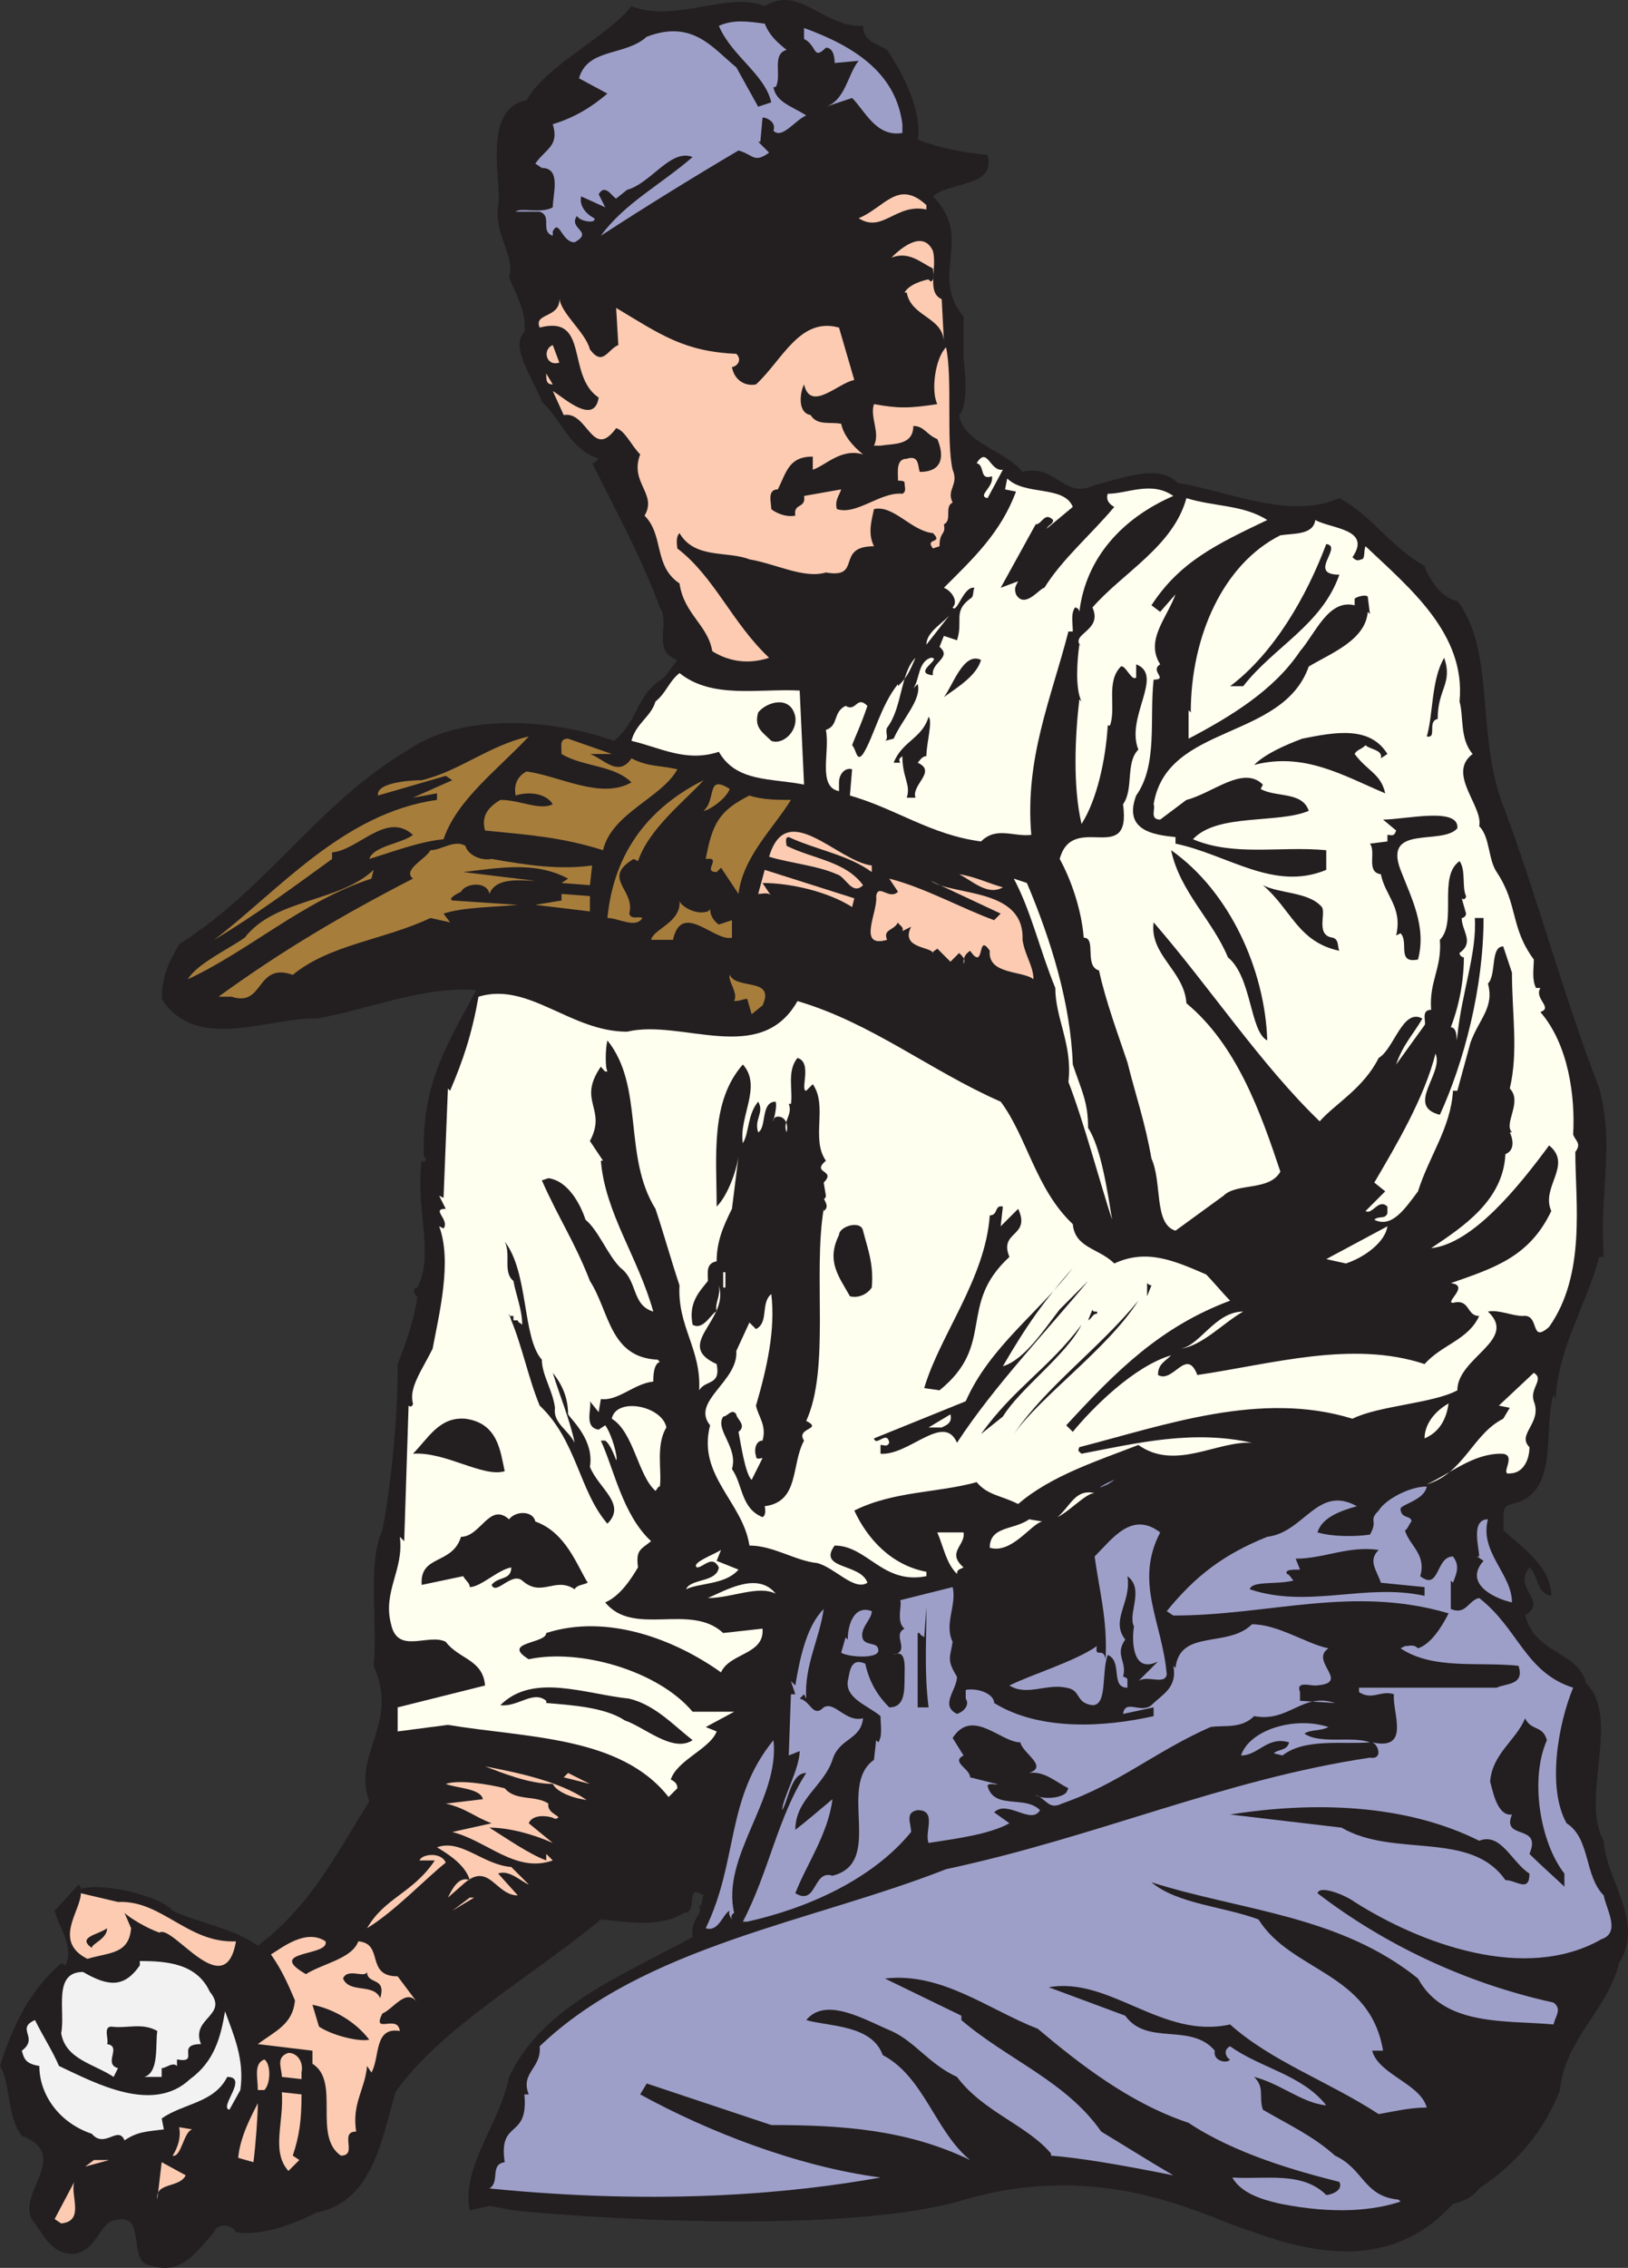 <svg xmlns="http://www.w3.org/2000/svg" width="558.832" height="777.854"><rect width="100%" height="100%" fill="#333333" stroke="none"/><path fill="#231f20" fill-rule="evenodd" d="M550.5 631.356c-8.25-14.25 6-42-6-54-3-11.25-17.25-9.75-21-23.25 8.25-5.25-4.5-9 1.5-16.5 3 2.25 2.25 9 7.5 9.75 0-9.75-9.75-16.5-16.5-22.5.75-3.75-1.5-8.25 3-9 16.5-3.75 10.5-24.75 14.25-37.5l.75 1.5c.75-17.25 10.5-32.25 15-48.75h1.5c-1.5-23.25 3.75-37.5-1.5-57.75-12.75-33-21.75-67.5-33.75-99-8.25-23.25-2.25-51.75-15-68.25-5.25-.75-9.75-7.5-11.25-12-12-6.75-18-17.25-29.25-23.25-17.25 7.5-37.5-2.25-55.5-5.25-6.75-6.75-18.75-1.5-28.5.75-10.5 5.25-13.5-7.5-24.75-4.5-6-7.5-20.25-9.75-21.75-19.5 3.75-3.75 1.5-19.5 1.5-19.5v-14.25c-12-14.25 3.75-27-10.5-41.25 6-5.25 21.75-3 18.75-14.25-8.25-.75-16.5-2.25-24-5.25 2.25-12.75-10.5-30.75-10.5-30.75-3.75-2.25-8.25-3-8.25-8.25-13.5.75-21.75-14.25-33.75-6.75-12.75-5.25-30.75 6-45.75 0-8.25 10.5-29.25 20.25-36 32.25-15.75 3-8.25 29.25-9.75 36-1.5 10.5 6 17.25 3.75 24.75 2.25 6 6 11.25 5.25 18.75-5.25 5.25 3.75 17.25 6 24 6.75 6 9 15.75 19.5 19.5-.75.75-1.5 1.5-2.25 1.5 8.25 16.5 17.25 33 23.25 49.5 3.75 5.25-3 15 6 18l-4.5 6c-10.5 6.75-8.25 14.25-17.25 21.75-21-7.5-51.75-9.75-70.5 3-31.5 18.75-48 47.25-78.75 66.75-3 5.25-6 10.5-6 18.75 12 18.75 37.5 6 53.25 6.75 17.25-3 36.75-11.25 54.75-9.75-10.5 19.5-18.75 32.25-18 57l.75.75c0 .75-.75 1.5-1.5.75-2.25 16.5 4.5 32.25-1.5 43.5-1.5 0-1.5 2.25 0 3-.75 6.75-3.75 15.75-6.75 23.25 0 19.5-2.25 41.25-5.25 57-5.25 11.25-1.5 31.5-3 46.5 9 20.25-7.5 30-1.5 46.5-11.25 18-20.25 36-38.25 49.5-8.25-6-19.5-7.5-29.25-12-4.5-5.25-24-9.75-31.5-7.5 0-.75 0-.75-.75-1.5l-8.25 9c1.5 6 6.75 12 3.75 18.75l-1.5-.75c-10.5 9-16.5 21-21 35.25 3.75 6 2.25 17.25 7.5 24 18 6.75-3.75 21 4.5 30 3.75 5.25 6 10.5 13.5 10.5 7.5-1.5 8.25-9 12.75-11.25 12.75-4.5 5.25 13.5 12.75 15 11.25 3.75 15.75-3.75 22.5-11.25.75-3 6-3 7.5 0 9 1.5 20.25-3 27.75-6.75 19.5-3.75 22.5-26.25 27-41.25 15-21.75 48-40.5 70.5-59.25 9 .75 20.25 3 28.5-2.25 5.25 0 0-10.5 6.75-6-.75.75 0 3-1.5 3.75 1.5 3-3 3.75-2.25 10.5-24.75 13.5-51.75 24-63 48-3 15.75-16.5 30.75-13.5 45.75l6.75-1.5 8.25 1.5c20.25 2.25 113.25 9 155.25-3.75 46.5-13.5 81 5.25 94.5 9.75s48 19.5 72.75-8.25c3.75-.75 6.75-2.25 9-5.25 13.5-9 22.5-20.25 27.75-33.75 1.5-17.25 16.5-27.75 20.25-43.5 9-14.25-4.5-28.5-5.25-42"/><path fill="#fccbb2" fill-rule="evenodd" d="M54.75 662.856c-4.5-1.5-10.5-5.25-12-6.75l2.25 5.25c-.75 9-7.5 8.25-15 10.5-12-6-2.25-16.5-2.25-22.5l12.75 3c15-.75 24 14.25 40.5 13.5-3.75 21.75-21.75-6-26.25-3"/><path fill="#231f20" fill-rule="evenodd" d="M343.5 739.356v-1.5c1.5 0 3.75.75 6 1.5h-6"/><path fill="#9e9fc9" fill-rule="evenodd" d="M549.75 665.106c-26.25 15-62.25 1.5-84.75-12.75-3-2.25-12-6-12.75-3 22.5 17.25 50.25 30.75 81 37.5 3 2.25.75 4.5 0 7.5-16.5-1.5-37.5.75-46.5-15.75-27-21.75-60.75-23.25-91.5-33 9 7.5 24.75 8.25 36.75 12.75 11.25 18 38.25 18 42.75 45H471c2.25 8.25 16.5 11.25 18.75 19.5-6 0-12 1.5-16.5 2.25-17.25-11.25-36.75-18-51-30.75-23.25 5.25-41.25-16.5-62.25-12.75l26.25 9.75c7.5 10.5 22.5 2.25 30.75 12-.75 3.75 4.5 4.5 5.25 3-.75 0-3-3 0-4.5 10.5 7.5 24.75 9.75 33 20.25-8.25-.75-15.75-7.5-24.75-9.75 3.75 3.75 1.5 6.75 3 11.25 9 5.25 17.25 9 24.75 15.75 9.75 4.5 9.75 13.5 21 15 .75 0 .75 0 1.5.75-9 3-22.5 4.5-41.25.75-6.75-1.5-13.5-3.75-16.5-9 11.25.75 24-2.25 32.25 6 1.5 0 6-1.5 4.5-4.5-15-3.75-36-9.75-51.75-20.25-20.25-6.75-37.5-20.25-51.75-32.25-17.25-6.75-33-19.5-52.5-17.25l26.25 12.75v1.5c15.75 13.5 36 21 48 38.25 7.5 4.5 15.75 9.75 24.75 15-18.75-3.75-32.25-6-42-6.75v-.75c-8.25-9.75-23.25-14.25-32.25-26.25-9.75-4.5-14.25-12-22.5-15.75-9-3.75-22.5-12-29.25-3.75 7.5 2.25 22.5 1.5 26.25 12 14.25 7.5 18 26.25 30 36-21.75-10.5-44.25-12-68.25-12L222 714.606l-2.25 3.75c23.25 12.75 54 24.75 82.5 28.5-29.25 5.25-74.25 9.75-134.25 3.75 3.75-2.25 0-8.25 5.25-9-2.25-15 8.25-7.5 6.75-23.25h1.5c-3-7.5 4.5-9 3.75-16.5 36-34.5 93.75-42.75 139.5-60.75 52.5-11.25 95.25-30.75 145.5-38.25 4.5.75 3-4.5.75-5.25 13.5 3 6.75-10.5 7.5-16.5-4.5-1.5-7.5 2.25-12-.75v-1.5h47.25c3-1.5 9.75-.75 7.5-7.5-13.5-1.5-29.25 1.5-40.5-6l1.5-.75c1.5 0 3-.75 4.5.75 4.5-1.5 8.25-7.5 10.5-12-33-9.75-61.5.75-94.5.75l-2.25-1.5c9.75-12 19.5-19.5 34.5-25.5 12.75-1.5 17.25-18 30.75-10.5-5.25 1.5-12 3.75-13.5 9 5.25 1.5 12.75 1.5 18 .75 3-5.25-.75-4.5 3-8.25 2.25-3.75 10.5-8.25 16.5-8.25-.75 4.5-8.25 6-9 7.5 0 3.75 3.75 2.25 3.75 4.5-.75.75-1.5 3-2.25 3 1.5 5.25 7.5 8.25 5.25 15.75 6.75 5.25 5.25-6.75 11.25-6.75 2.25 3 1.5 5.25 0 9l-.75-.75v9.75c5.25 2.25 6-3 9.75-3.75 13.5 10.5 15.75 25.5 32.25 30.75-5.25 12.75-9 34.5-2.25 46.5 8.25 5.25 6 18 12.75 24.75.75 4.5 6 12.75-.75 15"/><path fill="#231f20" fill-rule="evenodd" d="M240 653.856c0-.75-.75-.75-.75-1.5l.75 1.5"/><path fill="#9e9fc9" fill-rule="evenodd" d="M270 17.106c-5.25 1.5-1.5 9-3.75 12.75h-.75c.75 5.25 6.75 6.75 11.25 9.75-3.75 1.5-8.25 8.25-11.25 5.25.75-2.25-.75-3.75-3-4.5h-.75l-.75 8.25h-.75l3.75 3.75c-5.25 3.75-5.25.75-10.5-.75-16.5 9.75-32.25 19.5-47.25 29.25 8.25-11.25 20.25-17.25 31.5-27-7.5-3-14.25 9-22.5 11.25l-3.75 3c-1.5-.75-3.75-5.25-6-1.5l2.25 4.5-8.25-3.75c-.75 3 1.5 6 4.5 7.5.75 1.5-3 1.5-5.25 0l-.75-.75c-3 4.5 6 5.25-.75 9-4.5 0-5.25-8.25-7.5-3.75v1.5c-4.5-1.5 0-6.75-4.5-8.25H177c1.5-1.5 9 .75 12.75-1.5 0-4.5 3-13.5-3.75-13.5l-2.25-1.5c3.75-5.25 8.25-6 6-13.5 7.5-2.25 13.5-6 18.75-10.5l-9.75-5.25c3-10.5 15.75-7.5 23.25-14.25 15.75-6 22.5 3.75 30.75 10.5l7.5 13.5 4.5-1.5c-2.25-9.75-13.5-15.75-18-26.25 5.25-2.25 9.75-1.5 15.75-.75 1.5 3.75 3.75 6 7.5 9m39.75 25.5v3c-9 1.5-12.75-7.5-17.25-12l-9 3c6.75-2.25 7.5-11.25 11.25-15.75l-8.25.75c0-.75 0-5.25-3-5.25-4.5 4.5-3-.75-7.5-3v-3.75c16.5 6 31.5 15 33.75 33"/><path fill="#fccbb2" fill-rule="evenodd" d="M318 70.356v1.5c-10.5-2.25-15 8.25-23.25 3 9-3.75 13.5-13.5 23.25-4.5m5.25 32.25.75 14.25c-.75-8.25-11.25-8.25-12.75-16.5h-.75c1.5-3 7.5-4.5 8.25-4.5l.75.75c1.5-.75.75-3 .75-4.5-4.5-2.25-8.25-6-14.25-3.75 1.5-1.5 10.5-10.5 14.25-2.25 1.5 6-2.25 14.25 3 16.5m-120.75 17.25c4.5 6 6 0 9.75-1.5l-.75-12.75c15 9 23.25 15 41.25 15.75 2.25 2.25 0 4.5-1.5 4.5.75 4.5 4.5 6.75 8.25 6 9-8.25 15-23.25 28.5-19.5l5.25 18c-5.25.75-15 11.25-17.25 1.5-1.5 3-2.25 9.75 2.25 10.5 2.25 3.75 6.75 2.25 10.5 3 .75 3.75 3.75 7.5 7.5 10.5-7.5-2.25-12.75 3.75-17.25 5.25v-4.5c-8.25 0-9 5.25-12 11.25-3.75 0-2.25 4.5-2.25 6.75.75.75 4.5 3 8.25 2.25-.75-4.5 3.75-2.25 3-6.75l12.75-2.25c-.75 2.25-2.25 3.75-1.5 6.75 6.75 2.25 15-6 22.5-5.25 1.5-.75.75-2.25.75-3.75 0-.75-1.5-.75-2.25-.75 0-3-.75-7.5 3-7.5 4.5-1.5 3.75 3 4.5 4.5 8.25 0 8.25-6 6-11.25-3.75-1.5-4.5-4.5-8.25-4.5 0 6.75-6.75 6-11.25 6.75H300c2.25-4.5-1.5-9.75 0-14.25 8.25 1.5 12 1.5 21.75 0-2.25-4.5-.75-15.75 3-19.5 2.25 10.5 0 32.25 2.25 42 2.25 5.25-2.25 6.75 0 11.25-3 1.5 0 6-3 7.5.75 3.75-1.5 2.25-1.5 7.5l-2.25.75c-3-3.75 3.75-1.5 0-5.25-7.5-.75-13.5-9.75-20.25-8.25-.75 3.75-2.25 8.25 0 12.75-13.5 0-3.75 11.25-16.5 9-7.5 2.25-17.25-3-26.25-4.5-7.5-3-18.75 0-24-9-1.5 1.5-.75 4.5-.75 5.25 12.75 9.75 18.75 25.5 31.5 37.5-6.75 2.25-13.5 1.5-19.5-2.25-1.5-9-9.75-12.75-11.25-23.25-9-6-5.25-16.5-12-23.25 4.5-7.5-5.25-11.25-1.5-21-3-3-5.25-8.25-8.25-9-8.25 11.25-9.75-6-18-4.5l-3.75-8.25c3.75 2.25 14.25 12 15.75 2.25-11.25-7.5-3-28.5-20.25-24-2.25-5.25 7.5-3 6.75-10.5 0 5.25 9 12 10.5 18"/><path fill="#fccbb2" fill-rule="evenodd" d="M192 124.356c-4.5 1.5-6-4.5-2.25-6l2.25 6m-2.25 7.5c-2.25 0-2.25-1.5-2.25-3.75l2.25 3.75"/><path fill="ivory" fill-rule="evenodd" d="M339 170.856c-3.75-.75 2.25-3.75 1.5-7.5-4.5 1.5-2.25-3.75-5.25-4.5 3.75-6 4.5 3 9 2.25l-5.25 9.75m29.25 3-9 7.5c.75-1.5 2.25-1.5 2.25-3-3-3-3.75 1.5-6 1.5l-12 21.75 6-2.25c-.75 1.5-1.5 2.25-.75 4.5 3 5.25 8.25-2.25 9.75-2.25 6-9.75 16.5-18.75 24-27.75-1.5-.75-3-2.25-2.25-4.5 6.75 0 15-4.5 22.5.75-17.25 7.5-30 21-32.25 39.75 0-.75-.75-1.5-1.5-1.5-1.5 2.25-.75 5.25-.75 8.25h-1.5c-6 23.25-15 43.5-12.75 69.75-6 .75-12-3-17.25 2.25-17.25-2.25-29.25-11.25-45-15.75l.75-9c-2.25-.75-4.5 1.5-4.5 4.5v3c-7.5-1.5-3-13.5-4.5-21 4.5-1.5 2.25-6 6.75-8.25 3.75 2.25 3.75-3.75 7.5 0-2.25 6.75-4.5 11.25-5.25 13.5 1.5 1.5 1.5 6 3.75 3 3.75-6 6-16.5 12-24v.75c3-3 3.75-4.5 6-9.75-5.25 5.25-4.5 17.25-9.75 24-.75 1.5.75 3.75-.75 4.5l3-.75c3-6.75 9.75-13.5 8.25-18.75l-1.5 1.5c2.25-3 1.5-9 6-10.5 4.5 0-6.75 5.25.75 6-.75-4.5 6.75-6 2.25-9.75l1.5-3.75 4.5 1.5c2.25-6.75-1.5-9.75 4.5-14.25 1.5-.75.75-2.25 1.5-3.75-3.75-.75-6 9-7.5 6.75 2.25-2.25-.75-6-3-6.75 9.75-9.75 19.5-18.75 24.75-33l-3.75-.75.75-3.75c6 6 19.5 2.25 22.5 9.75"/><path fill="ivory" fill-rule="evenodd" d="M435 178.356c-17.25 8.25-30 14.25-39.75 29.25l3 2.25 5.25-6c-3 8.25-10.5 15.75-5.25 24-3.75 2.25 3 5.25-2.25 5.25-1.5 13.5 1.5 29.25-6 39.75-4.5 12 6 13.5 13.5 14.25v2.25c18 3.75 33.75 16.5 51.75 9v-6.75c-15.75-1.5-31.5 2.25-45.75-3.75 8.25-9 29.25-5.25 39.75-9.75-2.25-6.75-11.25-4.5-16.5-7.5l.75-1.5c-6.75-6.75-17.25 3-26.25 5.25l-9 6.75c-3.75 0-1.5-3.75-2.25-5.25 4.5-27.75 44.25-21.75 53.25-47.25 7.5-4.5 19.5-9 20.25-18.75l.75.75-.75-6c-.75-.75-3.75 0-4.5.75v2.25c-9-2.25-13.5 9.75-18.75 15.75-9 13.5-24 22.5-38.25 30v-9.75l.75.75c0-26.25 11.25-51 30.75-60.75 4.5-.75 11.25 0 12-5.25 5.25 3 19.5 3 12.75 12.75.75.75 1.5 1.5 3 .75 1.5 0 .75-3 1.5-4.5 15 14.25 34.5 30 32.25 53.25 1.5 5.25 0 12.75 4.5 18-9 6.75 3.75 18 2.25 24.75 3.75 3.75 3 11.25 6 15.75 7.5 11.25 4.5 18.75 12.75 30 0 3-.75 6.75.75 9.75h1.5c-2.25 3.75 4.5 6.75 0 8.25 9.75 11.25 12 29.25 11.25 42 .75 2.25 3 3 .75 6 0 17.25 3.75 42-9 60-6.75 6-3-4.5-9-3.75-3.75 0-8.25-2.25-12-1.5 10.5 9.75-10.5 15.75-10.5 27-8.25 4.5-27 5.25-36 9.75-31.5-9.75-64.5 2.25-93.75 9.75-.75 1.5 0 1.5.75 2.25 19.5-3.75 38.25-8.25 58.5-3.75-12-.75-26.25 9.75-39 .75-13.5 5.25-30 10.5-41.25 20.25-6-3-10.5-3-14.25-7.5-13.5 3.75-28.5 3-42 9.75 4.5 9.75 12.75 18.75 24.75 21v1.5c-15 3-20.25-10.5-31.5-10.5-6 8.25 9 6 11.25 12.75-4.5 3-11.25-5.25-17.25-6.75-7.5-.75-15-6-23.25-6-2.25-15-18-24-13.5-41.25-6.75-8.25 9.75-15 9-25.5l4.5-9.75 2.25 2.25c4.5-2.25 1.5-9 5.25-12 1.5 12-1.5 25.5-5.25 38.25.75 3.75 3.75 6.75 2.25 12-2.25 0-3 3-2.25 5.25 0 1.5 1.5.75 2.25.75l-3.75 7.5c-2.25-2.25-3.75-12.75-4.5-16.5 3-2.25-.75-4.5-.75-6-1.5-2.25-3 .75-4.5.75-3 4.5 5.25 10.5 3 18 3.75 5.25 3 13.5 10.5 16.5 1.5-.75.75-3.75.75-3.75 12-1.5 9-14.25 13.5-22.5-3-4.5 6.75-3.75.75-6.75 8.25-18 2.25-50.25 6-72.75v.75c2.25-1.5 0-3.75 0-4.5 0 .75.75 0 .75-.75l-.75-4.5c4.5-4.5-4.5-3 .75-7.5-5.25-7.5.75-18.75-4.5-26.25l-2.25 2.25c-2.25 0 2.25-9.75-3-11.25-3.75 4.5-1.5 11.25-2.25 15.75h-.75c1.5 3.75-2.25 6-.75 9.75.75-3-.75-6-3.75-5.25l-.75.75c-.75 3 1.5-3.75.75-6-5.25 0-3 9-6 10.5-1.5-4.5 2.25-6.75 0-10.5-3.75 4.5-3 10.5-5.25 14.25-1.5-9 6.75-19.5 0-27-11.25 12.75-9 31.5-9 48.75 3.75-3.75 6.75-12 7.5-17.25l-2.25 18c-3 6-5.25 11.25-5.25 18-3.75.75-3 3.75-3 6.75-3 3.75-6.75 7.5-5.25 15 3.75 2.25 6.75-4.5 8.25-4.5-.75-3 1.5-5.25.75-9 3.75 12-15.75 20.25-.75 27 1.5 7.5-3.75 5.25-6 9 .75-14.25-7.5-21.75-6.75-36-3-9-5.25-17.25-8.25-26.25-11.25-18-3.75-42-16.5-57.75-.75 3-.75 9.75 0 10.5-.75.75-1.5-.75-2.25-1.5-8.25 12 2.25 14.25-3.75 25.5l4.5 6.75h-.75c1.5 18 12.75 33 18 51.75-7.5-2.25-5.25-10.5-11.25-15-4.5-4.5-7.5-12.75-12-16.5-2.25-6.75-6.75-13.5-12.75-14.25l-2.25.75c6 13.5 11.25 21 16.5 34.5 6.75 10.5 6.75 26.25 23.25 27l.75.75c-2.25.75-2.25 5.25-2.25 6.75-6.75.75-12 6.75-18 6l-.75 4.5-3-3.75c.75 2.25-2.25 9 3 9.75l2.25-1.5c2.25 3 4.5 11.25 3.75 12 .75 2.25-1.5-5.25-3.75-6.75h-1.5c4.5 9.75 7.5 25.5 17.25 34.5-3.75 3-5.25 3-4.5 9-2.25 3.75-6 9.75-11.25 12 9.75 12 29.25 0 40.5 10.5l13.5-1.5c.75 9-11.25 8.25-14.25 15-15.75-11.25-39-20.25-60-13.5 0 3.75-15.75 3-6 9 17.25-3.75 44.25 3.75 56.25 18H252l-9.75 5.25 3.75 1.5c-2.25 6-13.5 9.75-15.75 16.5 1.5.75 2.25 1.5 2.25 3l-3 3c-16.5-21-48.75-20.25-75.75-24.75l-17.25 2.25v-8.25l30-7.5c-.75-9-9-9-13.5-15-6-3-16.5 4.5-18.75-6-3-11.25 4.5-18.75 3-30l1.5 1.5 1.5-46.5c.75.75 1.5 0 1.5-.75-1.5-5.25 3-11.25 6.75-18.75 2.25-12 6.75-30 2.25-42l1.5.75c2.25-3-4.5-6.75.75-6.75l-2.25-4.5 1.5.75 1.5-37.5.75.75c4.5-10.5 7.5-19.5 9.75-32.25 17.25-5.25 31.5 12 51 12 18.75-4.5 45.75 12 58.5-10.5 25.5 7.5 45.75 24 69.75 34.5 9 12 12 30 24.75 42 .75 8.25 9 8.25 14.25 13.5 11.25-5.25 21-.75 31.5 3.75 2.25 2.25 6 6.75 8.25 9-24 9-39 24-56.25 42.75l2.25 2.25c6.75-8.25 21-22.5 33.75-26.25-2.25 2.25-4.5 3-4.5 6.75 5.25 3 9.75-9.75 13.5 0 25.5-3.75 53.25-12 78-3.75 6-6.75 15-8.25 18.75-16.5-4.5 0-3-6-9-4.5-3 0 6-6-.75-6.75 15-5.25 27-9 34.5-24.75-3.75-8.25 7.5-15.75-.75-22.5-10.5 14.25-26.25 33.75-40.5 35.25 11.25-7.5 24.75-16.5 25.5-32.25 3.75-1.5 2.25-6 1.5-7.5h.75c-3-3 3.75-10.5-.75-15 3-12.75.75-25.5.75-39.75l-3-9c-4.5 0-2.25 9.75-5.25 12.75 2.25 8.25-3 12-6 20.25l-4.5 16.5h-1.5c-.75 12.75-8.25 22.5-12 34.5-4.5 6-9 12.75-15 9.75 1.5-1.5 3.75 0 4.5-2.25v-2.25c-3-3-5.25 3-7.5 1.5l6.75-6.75-3.75-3c7.5-12.75 17.25-29.25 21-44.25 3 6.75-10.5 18 1.5 21 8.25-18 15-43.5 15-67.5h-3c.75 12-4.5 25.5-6 40.5-.75 4.5.75-3-2.25-3 3.75-9.75 4.5-18.75 4.5-24-.75 0-1.5-.75-1.5-1.5 5.25-3.75.75-7.5.75-12 .75 0 1.5-.75 1.5-1.5l-1.5-5.25c.75.75 1.5 0 1.5-.75-1.5-3 0-9-2.25-12-7.5 5.25-.75 21-6.75 27 .75 9.75-3.75 14.25-3 24-3.75 0-1.5 4.5-2.25 5.25l-9.75 13.5c2.25-6.75 6-10.5 9-15.75-6.75-3.75-9.75 10.5-15 13.5-5.25 10.5-15 15.75-20.25 21.75-20.25-19.5-37.5-45.75-57-68.25-1.5 11.25 10.5 16.5 11.25 27.75 17.25 14.25 25.5 37.5 32.25 57.75-3.75 6.75-15 3.75-19.5 8.25l-16.5 12c-7.5-2.25-4.5-16.5-8.25-24.75-2.25-12.75-5.25-21-8.25-33-3-9-7.5-21-9.75-31.5-5.25-1.5-.75-11.25-5.25-11.25-.75-9.75-4.5-20.25-8.25-27 4.5-16.5 24.75 3 21.75-18.75 3.75-5.25.75-14.25 5.25-18.75-4.5-11.25 9-25.5-.75-29.25v4.5c-1.5 1.5-3.75-4.5-5.25-3.75-5.25 5.25-1.5 14.25-3.75 20.25h-.75c-.75 12-3.75 25.5-9 33.75-3-12.75-2.25-30-.75-42.75l.75.75c-2.25-4.5-1.5-14.25-.75-19.5l.75.75c-4.5-4.5 7.5-5.25 3.75-13.5 10.5-12 27.75-21 32.25-37.5 9.75 3 19.5 2.25 27.75 7.5"/><path fill="#231f20" fill-rule="evenodd" d="M459.75 197.106c-6 17.25-22.5 24.75-33 38.25h-4.5c15-11.25 26.25-30.75 33-48.75 6 .75-6.75 10.5 4.5 10.5"/><path fill="ivory" fill-rule="evenodd" d="M318 221.106c0-4.5 6-7.5 8.25-10.5l-8.25 10.5"/><path fill="#231f20" fill-rule="evenodd" d="M336.75 226.356c-1.5 5.25-7.5 9-12.75 12.75 3-3.75 6.75-15.75 12.75-12.75m156.75 20.25c-3.75.75 0 6.75-3.75 6 2.25-7.5 1.5-19.5 6-27 3 9-2.25 10.5-2.25 21"/><path fill="ivory" fill-rule="evenodd" d="m274.5 236.856 1.5 32.25c-11.25-2.25-23.25-.75-29.25-11.25-11.25 3.75-20.25-1.5-30-3.75 1.5-6 6.75-8.25 8.25-13.5 3.75-3 4.5-6.75 8.25-9.75 11.25 9 27 5.25 41.25 6"/><path fill="#231f20" fill-rule="evenodd" d="M273 245.856c.75 5.25-4.5 9.75-8.25 8.25-3-3-6-4.5-4.5-9.75 3-3.75 11.25-6 12.75 1.5m45 13.5c-1.5 0-2.25 1.5-3 2.25 6.75 3-2.25 7.5-.75 12h-3c1.5-4.5-1.5-6.75-1.5-14.25-.75.75-1.5.75-.75 2.25h-2.25c3-7.5 9.75-8.25 12-15.75 1.5 1.5-.75 9-.75 13.5m158.25-.75-2.25 1.5c.75-3-3.75-3-5.25-4.5-1.5 1.5-3 1.5-3.75 3 4.5 6 9 6.75 10.5 13.5-14.25-6-27.75-14.25-45-9.75 3.75-3.75 10.5-6.75 16.5-9 11.25-2.25 23.25-4.5 29.25 5.25"/><path fill="#a77d3c" fill-rule="evenodd" d="M181.5 252.606c-10.5 11.25-24.75 21.75-29.25 35.25-8.25.75-18 4.5-25.5 6.75 1.5-4.5 11.25-5.25 15-8.25-9-8.25-18.75 5.25-27.75 6v2.25c-13.5 9.75-25.5 18.75-40.5 27.75 21.75-16.5 44.25-43.5 76.5-48v-2.25l-8.25 1.5 13.5-6-2.25-1.5-23.25 6.75c-.75-4.5 11.25-5.25 15-5.25 12.75-3 23.25-12 36.75-15m21 6c4.5 1.5 9.75 8.25 14.25 1.5 6 3 9 2.25 15.75 3.75-5.25 9.75-22.5 15-25.5 27.75-14.25-4.5-25.5-5.25-40.5-6.75-1.5-5.25 1.5-8.25 5.25-10.5 6.75 0 13.5 3.75 18 1.5-2.25-3.75-8.25-4.5-12.75-3-.75-3.75.75-6.75 3.75-8.25 11.25 1.5 25.5 9.75 36 3.75-6-6-16.5-5.25-24-9.75 0-3-.75-5.25 2.25-5.25l15 5.25h-7.5m39 9c-6 6.75-18.75 16.5-22.5 27.75l-1.5-.75c-11.25 6.75.75 10.5-1.5 18.75.75 2.25 3 .75 4.5 1.5-2.25 3.75-8.25 0-12 0 2.25-23.25 15-38.25 33-47.25m9 3c-1.5 3.75-7.5 7.5-9 7.5 4.5-3.75.75-12.75 9-7.5m21 3.75c-6 9.75-16.5 19.5-18 32.25l-6-9-1.5 1.5c-5.25 0 2.25-5.25-3.75-4.5 2.25-12 4.5-16.5 15-21.75 4.5 1.5 9.75 1.5 14.25 1.5"/><path fill="#231f20" fill-rule="evenodd" d="M500.25 284.106c-5.25 6-25.5-1.5-19.5 14.25 3.75 9.75 9 19.5 6 30.75-7.5 1.5-3-6-6-9l-1.5.75c2.25-9.75-3.75-13.5-5.25-21-5.25-.75-1.5-7.5-3.75-10.5l6-.75v-2.25c1.5 0 2.25.75 3-1.5l-4.5-3.75c7.5 0 26.25-4.5 25.5 3"/><path fill="#fccbb2" fill-rule="evenodd" d="M299.25 296.856v2.25c-8.25-6-18.75-7.5-28.5-12-1.5 0-.75 2.25-.75 3 9 4.5 20.25 5.25 26.25 13.5-3.75 3.75-6-3-9-3.75-6.75-3-15.75-3.75-23.25-6 6-20.25 23.25 1.5 35.25 3"/><path fill="#a77d3c" fill-rule="evenodd" d="M159.75 290.106c.75 3 5.25 5.25 9 4.5 12.75 2.25 23.25 3.75 34.5 2.25l-.75 6.75-9.75-.75 2.25-1.5c-11.25-6-23.25-3.75-36-2.25l24.75 3c-4.5 0-13.5-1.5-15.75 4.5-.75-4.5-8.25-3.75-9.75-.75-1.5.75-4.5 2.25-3 3l22.5 1.5c-7.5.75-18.75.75-25.5 3l2.25 3-6.75-1.5c-15.75 7.5-34.5 9-47.25 19.5-12.75-4.5-9.75 11.25-21 7.5H75c21.75-15.75 42-27.75 66.75-40.5-3.75-3 4.5-6.75 6-9.75 3.75 0 8.25-3.75 12-1.5"/><path fill="#231f20" fill-rule="evenodd" d="M435 356.856c-6-3-5.25-21.75-13.5-28.5-5.25-12.75-16.5-22.5-19.5-36.75 20.25 14.25 32.25 41.25 33 65.25"/><path fill="#a77d3c" fill-rule="evenodd" d="M127.5 301.356c-23.25 7.5-42 24.75-63 34.5 3-5.25 14.25-10.5 19.5-14.25 10.5-13.5 32.25-12 44.25-23.25l-.75 3"/><path fill="#fccbb2" fill-rule="evenodd" d="M292.5 311.106c-8.25-5.25-21-8.25-30.75-8.25l3 4.5c-.75-1.5-3-.75-4.5-.75l2.25-8.25 30.75 9.75-.75 3m51.75-6.75c-5.25 3-10.5-2.25-15-4.5 5.25.75 9.75 3 15 4.5m-3 11.25 2.25-2.25-24-11.25c7.5 5.25 32.25 2.25 31.5 20.25.75 5.25 3.75 9 3.75 13.5-3.75-3-15.75-1.5-15-9.75-4.5-6.75-1.5 7.5-6.75 0-2.25 1.5-2.25 3-2.25 4.5.75-1.5 0-2.25-1.5-3.75l-3 3-4.5-4.5c-.75.75-1.5.75-1.5 1.5-.75-2.25-11.25-1.5-7.5-9l-3 1.5c.75-1.5-1.5-2.25-1.5-3-1.5 3-5.25 2.25-3.75 6-10.5 3-3-9.75-3.75-15 .75-4.5 4.5 1.5 7.5-1.5l-3-4.5c12 3 25.5 10.5 36 14.25"/><path fill="ivory" fill-rule="evenodd" d="M352.5 302.856c8.25 19.5 15 41.25 15.75 62.25 3 9 5.25 12.75 5.25 21.75 4.5 6.75 6.75 22.5 8.25 31.5-3.75-11.25-9.75-33.75-15-47.25 1.5-12.75-4.5-21.75-4.5-32.25-5.25-12.75-8.25-26.25-14.25-37.5l4.5 1.5"/><path fill="#231f20" fill-rule="evenodd" d="M453.75 311.106c1.5 2.25-2.25 9.75 3.75 10.5 2.25.75 1.5 3 2.25 4.5-14.25-3-16.5-14.25-26.25-22.5 6 3 15.75 2.25 20.25 7.5"/><path fill="#a77d3c" fill-rule="evenodd" d="m202.5 312.606-18.75-2.25 9-1.5v-2.25l9.75.75v5.25m40.5 0 .75-.75c0 1.5.75 3.75 3 5.25l4.5-1.5v6c-6 1.5-17.25-12.75-20.25.75h-7.5c.75-3.75 10.5-6 9.75-13.5 0 1.5 5.25 5.25 9.75 3.75m18.75 32.25-3.75 3-1.5-5.25c-1.5 0-2.25.75-4.5.75 1.5-3-2.25-6.75-1.5-9 2.25 5.25 15.75.75 11.25 10.5"/><path fill="#231f20" fill-rule="evenodd" d="m343.5 420.606 6-6c4.5 9.75-6.75 7.5-3 16.5-18 16.5-4.5 30-24 45.75l-5.25-.75c5.25-18 21-37.5 22.5-59.25 3 0 1.5-3.75 4.5-3l-.75 6.75m-44.25 21c-1.5 2.25-4.5 3.75-7.5 3-3.75-6.75-8.25-12-3.75-21 0-3 7.5-5.25 8.25-1.5 1.5 6 3.75 11.25 3 19.5"/><path fill="ivory" fill-rule="evenodd" d="m462 433.356-6.75-1.5 21-11.25c-.75 5.25-7.5 10.5-14.25 12.75"/><path fill="#231f20" fill-rule="evenodd" d="M186 466.356c0 5.25 3.75 10.5 4.5 16.5-.75 5.25 4.5 7.5 6.75 12-1.5-7.5-5.25-16.5-7.5-24 3 3.75 5.25 8.25 5.25 14.25 1.5 2.25 9 9 7.5 18 3 7.5 12.75 12.75 6 19.5-9.75-11.25-10.5-28.5-23.25-40.5-3.75-9-6-20.25-9.75-29.25l-.75-2.25v.75h1.5v1.5h1.5c0 .75.75.75 1.5 1.5 0-5.25-2.25-10.5-3-15-3.75-3-.75-9-3-13.5 8.25 10.5 6 33 12.75 40.5m182.25-31.5c-9.75 11.25-15.75 19.5-24 33.75 7.5-2.25 14.25-12.75 19.5-19.5l9.75-9.75c-14.25 17.25-32.25 36-45 55.5-4.5-10.5-16.5 4.5-26.25 3.75v-3c1.5 0 2.25.75 3-.75-.75-4.5-4.5 1.5-5.25-1.5l31.5-12.75c8.25-18.75 25.5-30.75 36.75-45.75"/><path fill="ivory" fill-rule="evenodd" d="M248.25 436.356h.75v5.25h-.75v-5.25"/><path fill="#231f20" fill-rule="evenodd" d="m395.25 440.856-1.5 3.75v-4.5s.75.75 1.5.75m-47.25 51c11.25-16.5 29.25-29.25 42.75-45.75-10.5 16.5-33 32.25-42.75 45.75m28.5-41.25c-1.5 0-1.5 1.5-3 2.25l1.5-3.75c0 1.5 2.25 0 1.5 1.5"/><path fill="ivory" fill-rule="evenodd" d="M405 462.606c6.75-.75 12-12.75 21.75-12.75-6.75 3.75-14.25 12-21.75 12.75"/><path fill="#231f20" fill-rule="evenodd" d="m344.25 485.856-7.5 6c11.25-15.75 23.25-22.5 34.5-37.5-5.25 10.5-21 21.75-27 31.5"/><path fill="ivory" fill-rule="evenodd" d="M526.5 480.606c3 7.5-6 11.25-1.5 15.75 0 4.5-2.25 9-6.75 9-3.75.75 3-6.75-3-6.75-9.75 0-17.25 6.75-25.5 10.5 12.75-3.75 15.75-17.25 26.25-22.5l2.25-3.75-3.75-.75 12-11.25c3.75 2.25-1.5 5.25 0 9.75m-37.5 12.75c0-4.5 3-9 8.25-12-.75 5.25-3 9.75-8.25 12m-260.25-3.75c-3.75 6-1.5 15-2.25 20.25-.75 0-.75.75-1.5 1.5-6-5.25-7.5-20.25-15-24.75 1.5-7.5 17.25-4.5 18.75 3m94.5 0h-4.5l7.5-4.5c.75 3-1.5 3.75-3 4.5"/><path fill="#231f20" fill-rule="evenodd" d="M173.25 504.606c-7.5 2.25-20.25-6.75-31.5-6 5.25-5.25 9-12.75 18-12 11.25 1.5 12 11.25 13.5 18"/><path fill="#9e9fc9" fill-rule="evenodd" d="M380.25 509.106c-6.75 3 1.5-1.5 2.25-1.5l-2.25 1.5"/><path fill="ivory" fill-rule="evenodd" d="M375.75 512.106c-3 0-8.25 6-12.75 8.25 4.5-3.75 6-9.75 12.75-8.25"/><path fill="#231f20" fill-rule="evenodd" d="M183.75 521.856c10.5 3.75 14.25 15 18 21-1.5.75-3.75.75-4.5 2.25-6.75-4.5-11.25 3-18-3-3.75-3-9 5.25-10.5 1.5 2.25-3 6.75-1.5 6.75-6-4.5.75-10.5 6.75-14.25 6.75 0-1.5-1.5-2.25-2.25-3.75l-14.25 3c-.75-10.5 10.5-6.75 13.5-16.5 6.75 0 9.75-12 16.5-6 2.25-3 8.25-3 9 .75"/><path fill="#9e9fc9" fill-rule="evenodd" d="M510.75 521.106c-3 11.25 8.25 18.75 8.25 28.5-6.75-1.5-16.5-6.75-9.75-14.25l-2.25-1.5h.75c0-3-3-12.75 3-12.75"/><path fill="ivory" fill-rule="evenodd" d="M357.75 521.856c-3.75.75-10.5 11.25-18 9 0-7.5 8.25-6 13.5-9.75l4.5.75"/><path fill="#9e9fc9" fill-rule="evenodd" d="M398.25 525.606c-9 17.25.75 30.75 2.25 48.75-.75 3.75-6.75 0-9.75 2.25l6.75-6.75c-9 4.5-9-7.5-8.25-12-2.25-4.5 3.75-12.75-2.25-17.25 1.5 9-6 15-.75 21.75-3.75 5.25.75 7.5-.75 12.75.75 0 1.5.75 1.5.75v3c-6 0-1.5-9-6.75-11.25-2.25 6 0 17.25-5.25 17.25-6-.75-3.75-5.25-9-6-6.75-1.5-13.5 3-19.5-.75 7.5-3.75 22.5-8.25 30-13.5-.75 4.5 2.25 0 3 4.5.75-13.5-2.25-24-3.75-35.25 6-6 12.75-15.75 22.5-8.25"/><path fill="ivory" fill-rule="evenodd" d="M330.75 525.606c.75 4.5-6 6.75 0 12-1.5.75-2.25.75-2.25 2.25-3.75-3.75-4.5-9-6.75-14.25h9"/><path fill="#231f20" fill-rule="evenodd" d="M473.25 531.606c-3.75 3.75-.75 6.75.75 11.25l15 1.5v3c-20.25-4.5-39.75 4.5-60-2.25.75-3 9-1.5 15-3-.75-.75-1.5-2.25-2.25-2.25-.75-1.5 1.5-1.5 4.5-1.5l-1.5-3.75c9.75 0 18-4.5 28.5-3"/><path fill="ivory" fill-rule="evenodd" d="m246 535.356 7.5 3c-4.5 5.25-13.5 4.5-18 6.75 1.5-3.75 10.5-2.25 11.25-7.5-2.25-4.5-5.25 0-7.5 0-2.25-1.5 6-4.5 8.25-6l-1.5 3.75m20.25 11.25c-6-3-15 1.5-23.25 1.5 6.75-3 17.25-9 23.25-1.5"/><path fill="#9e9fc9" fill-rule="evenodd" d="M327 563.106c-.75 5.25-2.25 6 1.5 12 0 4.5-6 9.75 0 12.75 2.25-.75 4.5-3 3-5.25v-3c4.5-.75 9.75 1.5 9.75 4.5 15.75 9.75 38.25 8.25 54.75 4.5v-3l-10.5 2.25c.75-5.25 6 0 9.75-3 3.75-3.75 9-6 7.5-13.5l.75.75c1.5-13.5 18-6.75 26.25-15 9 0 18.75 6.75 26.25 8.25-6.75 4.5 8.25 12-4.5 12.75-2.25 0-6.75-1.5-5.25 2.25v3l12 .75c-11.25-3.75-15.75 6.75-27.75 4.5-4.5 4.5-10.5 3-15 3.75-18.75 8.25-31.5 19.5-51 26.25-4.5 2.25-5.25-1.5-9-3 1.5 1.5 8.25 1.5 10.5-.75l.75-1.5c-4.5-2.25-8.25-6-13.5-5.25 6.75-2.25-2.25-6.75-3-10.5-6.75 0-16.5-12-23.25-1.5l3.75 6c-4.5 2.25 2.25 4.5 2.25 7.5l9 2.25c1.5.75-3-.75-3 .75 2.25 8.25 12.75 3 18 8.25-3 5.25-11.25-3.75-15.75.75l5.25 3.75c-6.75 3.75-18 5.25-27.75 6.75-1.5-3.75 3-11.25-3.75-11.25-4.5.75-2.25 4.5-2.25 7.5-13.5 16.5-36 26.25-56.25 30.75H255c9-17.25 12-36 21.75-51-5.25 0-6 9-8.25 12.75 0-3.75 6-14.25 6-20.25l-3.75 1.5.75-21h1.5l-1.5-4.5 1.5 1.5c1.5-9 3.75-20.25 9.75-26.25-1.5 10.5-6.75 19.5-6 30.75l-.75-1.5-1.5 1.5c3.75.75 4.5 6.75 8.25 3 3.75-2.25 7.5 5.25 13.5 3.75-.75 7.5-8.25 6.75-10.5 14.25-3 9-12.75 13.5-12.75 24 3-2.25 8.25-6.75 12.75-10.5-1.5 12-9 22.5-12.75 32.25 7.5 4.5 6-8.25 12.75-6 18-4.5 1.5-30.75 14.25-39.75l.75-6.75.75.75c1.5-2.25.75-6 .75-9-4.5-3.75-12-6-11.25-12 .75-3 .75-8.25 6-6 1.5 6.75 4.5 11.25 8.25 15 5.25 0 5.25-5.25 5.25-10.5 0-3 .75-9.75-3.75-7.5 6-1.5-.75-6.75 3.75-9-3-2.25-.75-8.25-1.5-9.75l18-4.5c1.5 6-3 12.75 0 18.75"/><path fill="#231f20" fill-rule="evenodd" d="M318.75 585.606H315v-25.5h.75c0 .75.75.75 1.5 1.5l.75-10.5c0 12.75-.75 22.5.75 34.5"/><path fill="#9e9fc9" fill-rule="evenodd" d="M299.25 552.606c0 3-4.5 6-3 9.75 1.5 2.25 5.25.75 5.25 3.75s-10.5 2.25-12.75.75l1.5-5.25.75.75c0-5.25 2.25-12 8.25-9.75"/><path fill="#231f20" fill-rule="evenodd" d="M237.75 596.856c-6.75 4.5-16.5-4.5-23.25-6.75-6.75-4.5-18-5.25-27-6v-.75c-4.5-3.75-9.75 2.25-15.75 1.5 11.25-11.25 29.25-3.75 44.25-2.25 9 2.25 15 9 21.75 14.25m293.25 0c-6 13.5-2.25 35.25 6 45.75v4.5c-1.5-1.5-8.25-7.5-12-11.25 4.5-10.5-9.75-4.5-6-13.5-5.25.75-6.75-9-7.5-11.25.75-9.75 9-14.25 12-21.75 2.25 4.5 6 2.25 7.5 7.5"/><path fill="#9e9fc9" fill-rule="evenodd" d="M456 592.356c-3 1.5-6 .75-8.25 2.25 5.25 3.75 16.5.75 22.5 3-9 .75-22.5-1.5-30 4.5l-3-.75c1.5-1.5 4.5-.75 5.25-3.75-7.5-2.25-10.5 4.5-16.5 4.5 3-9 18.75-13.5 30-9.75m-204 63.75c-1.5.75-.75 2.25-.75 3 0-1.5-1.5-2.25-.75-3.75-2.25.75-3.75 7.5-8.25 6 11.25-23.25 6.75-44.25 23.25-64.5 2.25 20.25-18 39.75-13.5 59.25"/><path fill="#fccbb2" fill-rule="evenodd" d="M201 617.106c2.25.75-9-.75-11.25-5.25-8.25 0-17.25-3.75-23.25-6 12 2.25 25.5 5.25 34.5 11.25m-7.5-7.5 1.5-1.5 7.5 3.75zm-5.25 9c-.75 3.75 6 4.5 2.25 5.25-.75-.75-7.5-2.25-9 1.5l8.25 6.75c-6.75-3-15-5.25-21.75-5.25 6 3.75 13.5 9 19.5 11.25v-2.25l2.25 2.25c-12.75 4.5-22.5-6.75-34.5-9.75l13.5-3c-6-2.25-9-5.25-15.75-6.75l12.75-1.5c-.75-3.75-9-3.75-12.75-5.25 4.5-1.5 14.25 0 20.25 1.5 3.75 4.5 10.5 2.25 15 5.25"/><path fill="#231f20" fill-rule="evenodd" d="M507.75 631.356c7.5-3 11.25 7.5 17.25 11.25 0 6.75-4.5 2.25-8.25 2.25-12-17.25-38.25-7.5-56.25-18l-38.25-4.5c28.5-4.5 60-3.75 85.5 9"/><path fill="#fccbb2" fill-rule="evenodd" d="M181.5 646.356c-2.25-.75-6.75-5.25-10.5-3.75l6.75 7.5c-7.5 0-9.75-11.25-18-4.5l-6 5.25c1.5-3 3.75-7.5 7.5-6-1.5-5.25-7.5-9-11.25-11.25 8.25-3 15.75 6 25.5 6.75l6 6"/><path fill="#fccbb2" fill-rule="evenodd" d="M153 638.856c-7.5 6-17.25 16.5-27 22.5 6-10.5 15.75-12 23.25-23.25H144c.75-2.25 7.5-3 9 .75m2.25 16.5 6-4.5h1.5zm0 0"/><path fill="#231f20" fill-rule="evenodd" d="M36.75 661.356c0 3.75-5.25 5.25-5.25 6.75-5.25-3.75 2.25-4.5 5.25-6.75"/><path fill="#fccbb2" fill-rule="evenodd" d="M111.75 665.856c1.5 5.25-21 3-6.75 11.25 6-3.75 15.75-5.25 18-11.25 9 .75 2.25 12 13.5 12l6.75 9c-3.75-5.25-8.25 2.25-12 3.75-3.75 7.5 5.25 0 6 6-9-1.5-6.75 9-9.75 14.25l-1.5-2.25c-.75 8.25-5.25 12.75-3.75 22.5-6 0 .75 8.25-5.25 8.25-9.75-6.75 0-25.5-9.75-31.5v-4.5l-18.75-2.25c6-4.5 12-6.75 12.75-15-2.25-5.25-4.5-10.5-8.25-15.75 3.75-2.25 12-9 18.75-4.5"/><path fill="#f2f2f2" fill-rule="evenodd" d="M72 683.106c6.75 8.25-6.75 9-3 18-9 0 0 6.75-8.25 5.25v2.25c-1.5-1.5-3.75.75-5.25.75v3h-6c5.25-1.5 3.75-11.25 4.5-15.75-5.25-3-10.5-.75-15.75-1.5-3 0-.75 4.5-1.5 6 5.25.75-1.5 6.75 3.75 8.25l-1.5 3c-6.75-4.5-16.5-6-18-15 1.5-7.5-3-21 7.5-21 9 5.25 14.25 5.25 19.5-2.25v-1.5c9 0 19.5.75 24 10.5"/><path fill="#231f20" fill-rule="evenodd" d="M130.5 685.356c-2.25-5.25-10.5-1.5-12.75-6.75 1.5-3.75 7.5 0 8.25-2.25 0 4.5 6.75 1.5 4.5 9m-3.75 14.25c-3.75.75-12.75-1.5-17.25-4.5l-2.25-7.5c7.5 1.5 15 6 19.5 12"/><path fill="#f2f2f2" fill-rule="evenodd" d="m82.5 716.856-3.75 6.75c-3.75-.75 6.75-11.25-.75-11.25-4.5 9-15 9-22.5 14.25l.75 3.75c-6 .75-9 .75-13.5 3.75-2.25-5.25-6.75 3-11.25-2.25-11.25-3.75-18-13.5-18-23.25-4.5-.75-5.25-2.25-6-5.25 6-4.5-2.25-7.5 4.5-10.5 3 6 6 10.5 8.25 15.75 12.75 6 32.25 16.5 45 4.5 8.25-6 10.5-14.25 12-23.25 3 8.25 6.75 16.5 5.25 27"/><path fill="#fccbb2" fill-rule="evenodd" d="M103.5 710.856v2.25l-6.75-.75c0-3-2.25-6.75 2.25-8.25 3 0 5.25 3 4.5 6.75m-12.75 6H88.5c0-4.5-1.5-9 2.25-10.5 2.25 1.5 2.25 8.25 0 10.5m12.75 1.5c0 9-.75 14.25-3 21l2.25 1.5-3.75 3.75c-6-6.75-1.5-16.5-2.25-27l6.75.75M87 741.606l-5.25-1.5c.75-7.5 4.5-14.25 6.75-18.75 0 4.5-.75 14.25-1.5 20.25m-21-11.25c-3 .75-3.75 9.75-6.75 9 1.5-2.25 3-6 2.25-9.75l4.5.75m-36.75 12.75 3-2.25h5.25zm34.5 3c-2.25 4.5-10.5 2.25-9.75 8.25l1.5-12.75 8.25 4.5M21 762.606l-2.25-1.5 6.75-12.75c-1.5 4.5 3.75 13.5-4.5 14.25"/></svg>
